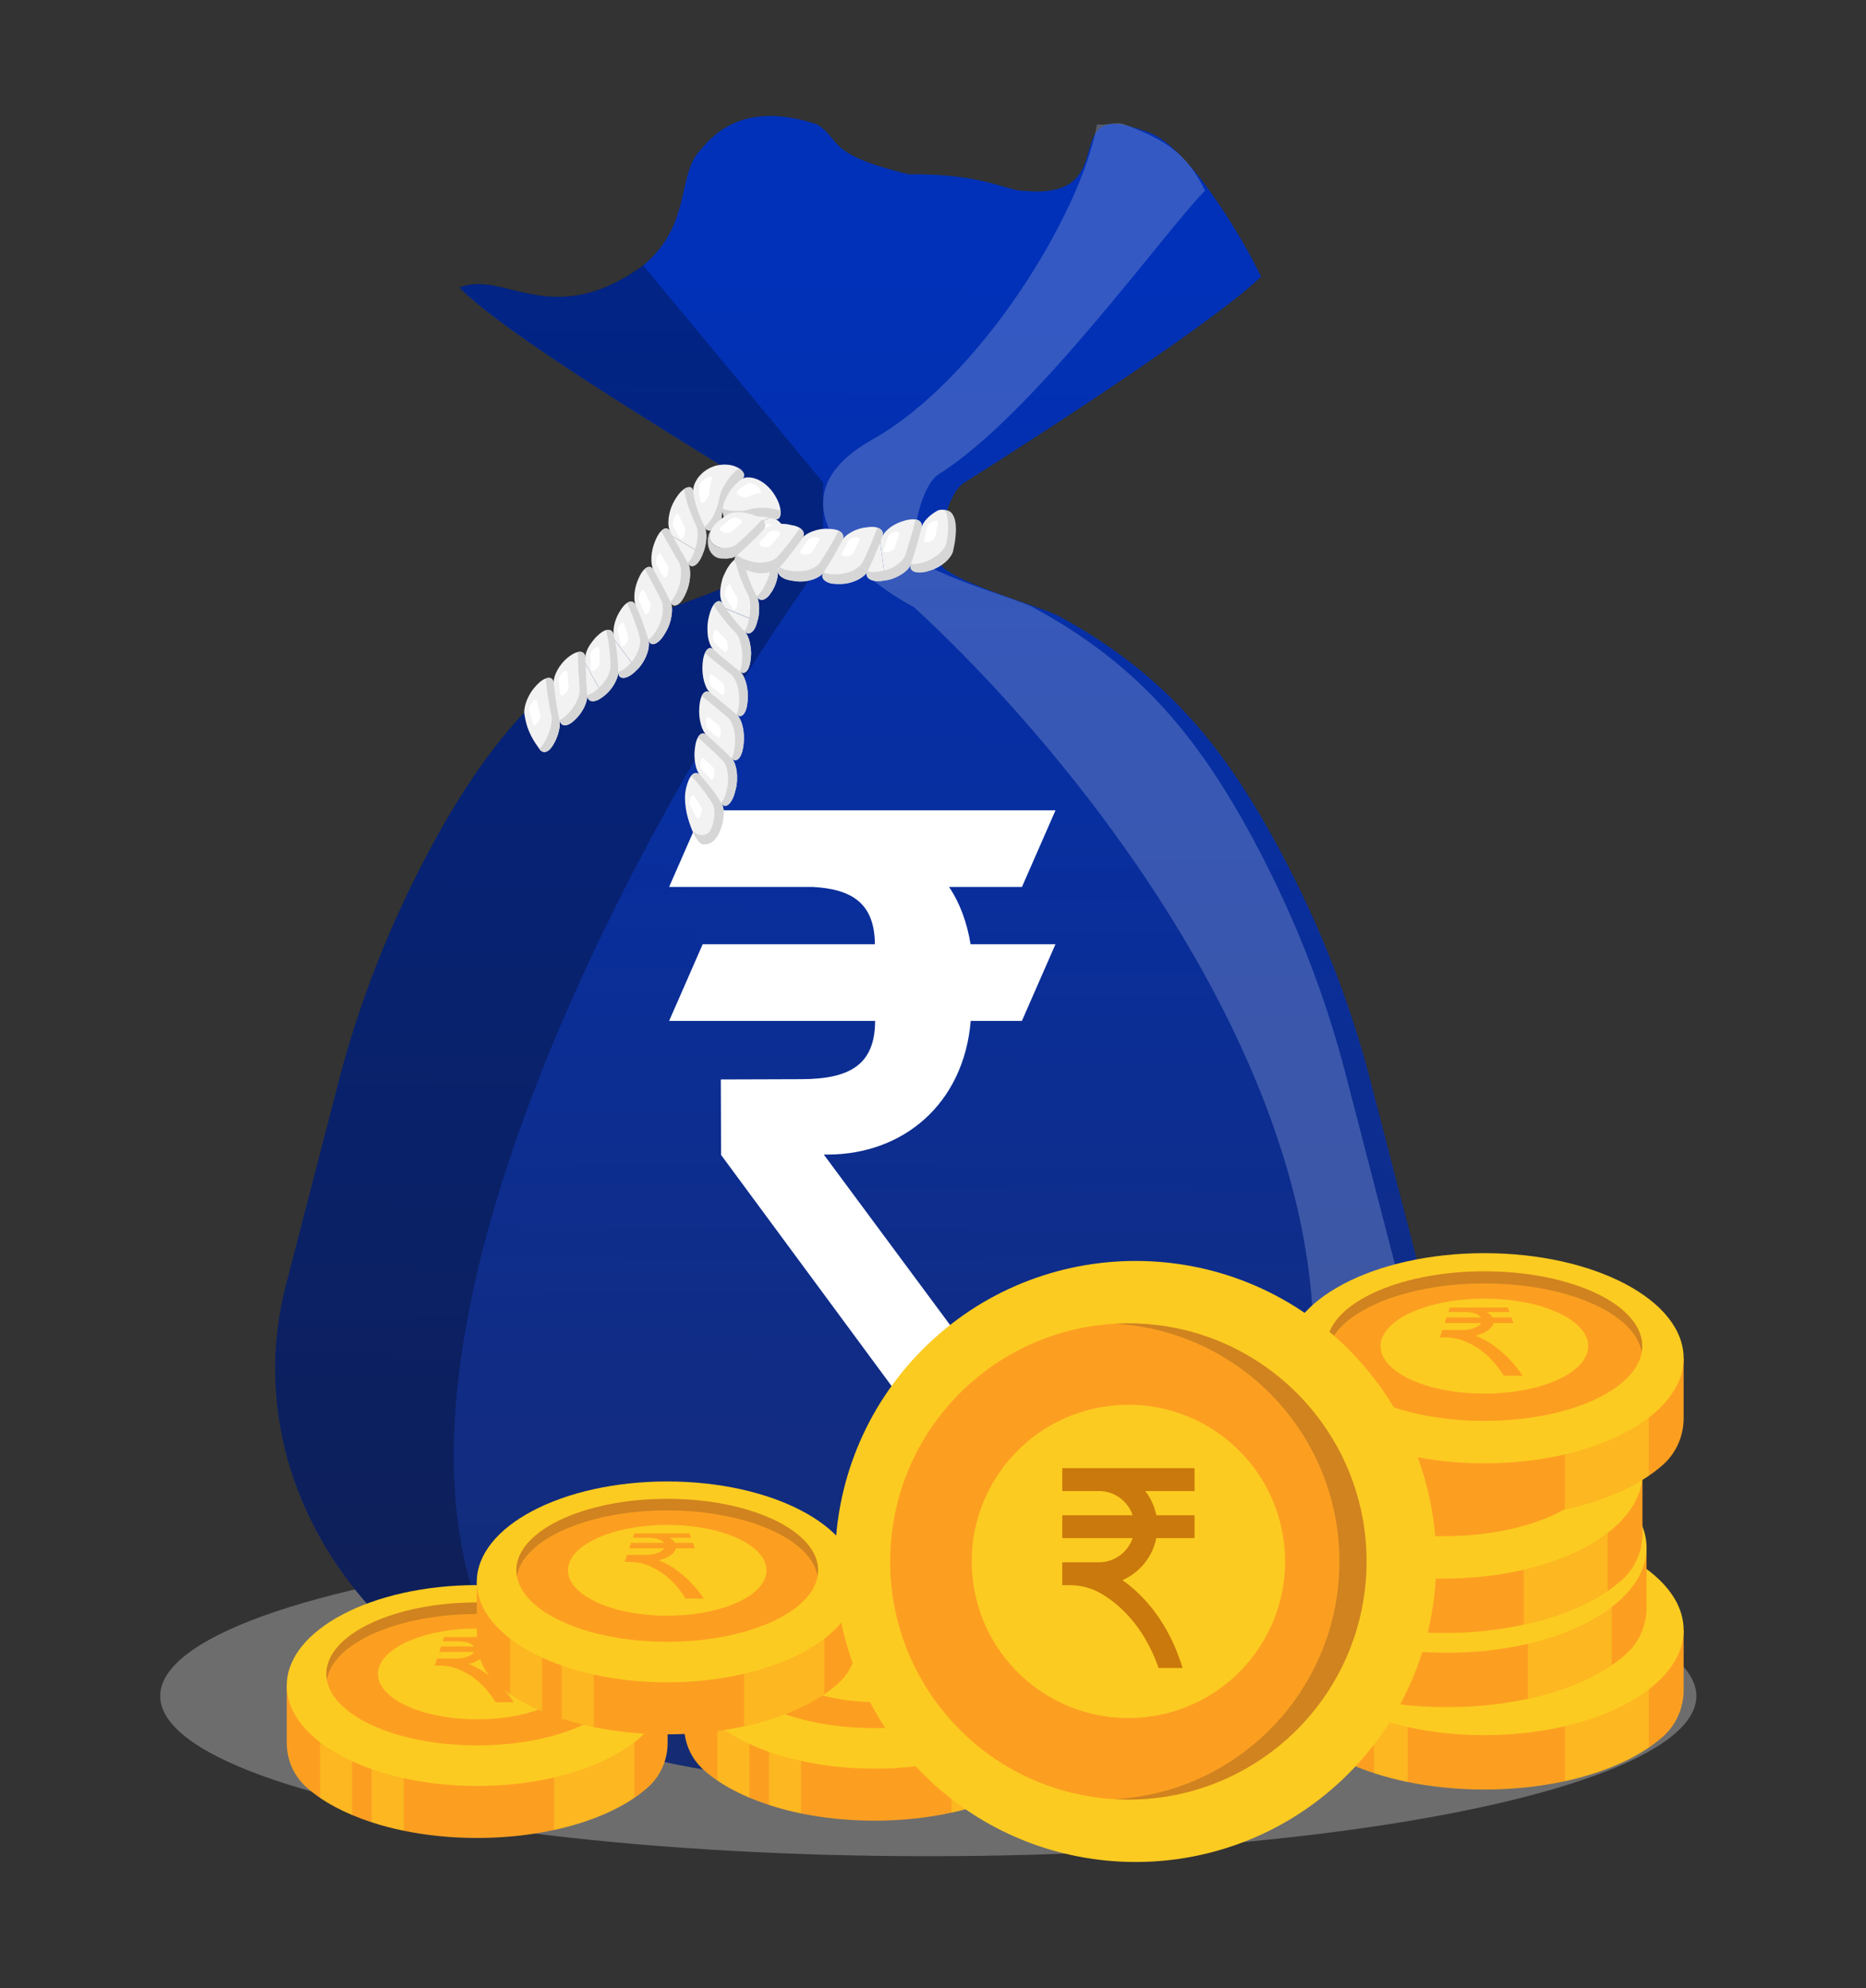 <svg width="198" height="211" viewBox="0 0 198 211" fill="none" xmlns="http://www.w3.org/2000/svg">
<rect x="0" y="0" width="198" height="211" fill="#333333" stroke="none"/>
<ellipse cx="98.5" cy="180" rx="81.5" ry="17" fill="#9C9C9C" fill-opacity="0.55"/>
<path d="M151.032 136.363L145.457 114.841C143.305 106.54 140.151 98.446 136.044 90.686C130.095 79.457 123.763 71.553 112.269 65.344C110.538 64.407 99.861 61.441 99.683 59.608L99.673 59.486C99.471 57.429 100.453 52.395 102.316 51.225C112.428 44.873 129.664 33.503 133.811 29.349C131.862 25.282 126.199 15.707 121.977 14.091C121.111 13.762 119.976 13.404 119.045 13.212C113.15 12.328 118.453 21.139 108.763 20.258C106.971 20.354 104.504 18.411 96.413 18.494C87.612 16.36 89.365 14.97 86.74 13.213C82.755 11.902 77.914 11.446 74.39 15.849C71.747 18.493 73.509 23.778 68.241 28.184C58.534 35.23 53.5 28.584 48.751 30.529C53.996 35.721 70.111 45.365 79.412 51.225C81.291 52.41 81.387 57.409 81.184 59.486L81.174 59.608C80.992 61.436 70.878 64.406 69.146 65.344C57.652 71.553 51.277 79.462 45.333 90.692C41.221 98.451 38.067 106.545 35.92 114.847L30.345 136.368C27.337 147.972 30.32 160.107 38.543 169.756C43.996 176.153 51.48 181.127 60.133 184.106C79.724 190.848 101.669 190.848 121.259 184.106C129.912 181.127 137.396 176.159 142.85 169.756C151.073 160.107 154.05 147.972 151.047 136.368L151.032 136.363Z" fill="url(#paint0_linear_1292_6478)"/>
<path d="M48.751 30.51C53.5 28.565 58.534 35.21 68.241 28.164L87.341 51.205V59.466C65.385 90.149 29.206 158.028 60.133 184.086C51.48 181.108 43.996 176.134 38.543 169.737C30.32 160.088 27.337 147.952 30.345 136.348L35.92 114.827C38.067 106.525 41.221 98.432 45.333 90.672C51.277 79.443 57.652 71.534 69.146 65.324C70.878 64.387 80.992 61.417 81.174 59.588L81.184 59.466C81.387 57.39 81.291 52.391 79.412 51.205C70.111 45.345 53.996 35.702 48.751 30.51Z" fill="black" fill-opacity="0.27"/>
<path d="M142.769 113.937L148.344 135.458L148.359 135.463C151.362 147.067 148.384 159.203 140.161 168.852C134.708 175.254 127.224 180.223 118.571 183.201C164.734 146.572 123.415 88.764 96.985 64.439C90.819 61.148 81.305 52.981 92.58 46.639C103.856 40.296 114.648 22.879 116.41 13.188C117.342 13.38 118.422 12.858 119.288 13.187C123.511 14.803 125.912 16.169 127.862 20.236C123.715 24.389 109.739 43.969 99.628 50.32C97.764 51.49 96.782 56.525 96.985 58.581L96.995 58.703C97.172 60.537 107.849 63.502 109.581 64.439C121.075 70.649 127.407 78.553 133.356 89.782C137.463 97.541 140.617 105.635 142.769 113.937Z" fill="#98A9DA" fill-opacity="0.34"/>
<path d="M87.411 122.535H87.877C95.768 122.506 102.246 117.247 103.004 108.35H108.433L111.995 100.213H102.987C102.611 97.915 101.876 95.884 100.704 94.131H108.439L112 86H74.562L71 94.131H86.239C90.519 94.363 92.796 95.958 92.835 100.213H74.562L71 108.35H92.857C92.846 113.008 90.16 114.518 85.056 114.535L76.485 114.563L76.513 122.575L98.219 152L109.213 151.966L87.417 122.541L87.411 122.535Z" fill="white"/>
<path d="M65.14 67.385C64.982 66.651 65.31 65.562 65.848 64.757L65.948 64.605C66.175 64.281 66.407 64.038 66.639 63.931C66.966 63.769 67.277 63.84 67.456 64.24C67.168 63.566 67.316 62.325 67.775 61.353L67.862 61.171C68.055 60.771 68.273 60.477 68.496 60.315C68.815 60.077 69.134 60.112 69.344 60.487C68.99 59.854 69.051 58.512 69.514 57.428L69.602 57.225C69.794 56.779 70.021 56.45 70.253 56.263L74.558 58.816L74.475 59.008C74.029 60.036 73.36 60.411 72.997 59.773C73.36 60.401 73.29 61.799 72.788 62.913L72.692 63.126C72.18 64.245 71.468 64.59 71.149 63.911C71.472 64.574 71.28 66.048 70.602 67.153L70.476 67.36C69.794 68.464 68.999 68.677 68.806 67.927C68.903 68.292 68.859 68.849 68.64 69.427C68.43 70.009 68.059 70.622 67.591 71.088L64.423 66.854C64.764 66.813 65.039 66.965 65.144 67.396L65.14 67.385Z" fill="#F2F2F2"/>
<path d="M62.111 69.802C62.103 69.417 62.278 68.941 62.57 68.48C62.645 68.363 62.723 68.247 62.811 68.135C62.889 68.029 63.012 67.902 63.069 67.821C63.208 67.639 63.366 67.492 63.532 67.35L63.654 67.244C63.925 67.021 64.183 66.879 64.419 66.849L67.583 71.088L67.408 71.26C67.177 71.498 66.936 71.665 66.718 71.777C66.499 71.888 66.307 71.949 66.141 71.949C65.804 71.949 65.612 71.737 65.608 71.346C65.608 71.544 65.56 71.767 65.463 72.01C65.42 72.126 65.35 72.263 65.293 72.38C65.241 72.491 65.179 72.608 65.109 72.719C64.843 73.17 64.454 73.585 64.047 73.899L61.43 69.184C61.832 69.138 62.094 69.356 62.107 69.812L62.111 69.802Z" fill="#F2F2F2"/>
<path d="M56.879 72.778L57.041 72.611C57.399 72.241 57.744 72.038 58.029 71.972C58.439 71.871 58.719 72.053 58.763 72.509C58.68 71.74 59.361 70.483 60.266 69.774L60.436 69.642C60.808 69.364 61.153 69.212 61.428 69.182L64.042 73.897L63.889 74.014C63.059 74.626 62.368 74.555 62.303 73.806C62.355 74.561 61.765 75.68 61.048 76.354L60.913 76.48C60.205 77.149 59.541 77.159 59.361 76.445C59.449 76.809 59.388 77.281 59.257 77.741C59.2 77.974 59.112 78.202 59.02 78.42C58.942 78.638 58.824 78.835 58.715 79.018L58.632 79.155C58.579 79.246 58.518 79.322 58.461 79.393C58.409 79.463 58.352 79.524 58.295 79.58C58.177 79.686 58.055 79.752 57.937 79.793C57.696 79.864 57.443 79.793 57.246 79.504C56.73 78.77 55.944 77.726 55.677 75.964C55.647 75.862 55.629 75.746 55.629 75.619C55.603 74.809 56.114 73.563 56.879 72.788V72.778Z" fill="#F2F2F2"/>
<path d="M68.792 67.902C69.028 67.75 69.277 67.487 69.518 67.122L69.64 66.924C69.714 66.803 69.784 66.676 69.854 66.544C70.348 65.541 70.475 64.351 70.186 63.764C70.186 63.764 69.767 62.892 69.321 62.052C68.875 61.211 68.408 60.39 68.408 60.39C68.438 60.36 68.473 60.34 68.504 60.314C68.823 60.076 69.137 60.107 69.352 60.481L69.644 61.003C69.644 61.003 70.038 61.707 70.418 62.431C70.794 63.151 71.156 63.9 71.156 63.9C71.48 64.564 71.288 66.038 70.61 67.142L70.484 67.35C69.802 68.454 69.006 68.667 68.814 67.922L68.805 67.897L68.792 67.902Z" fill="#D6D6D6"/>
<path d="M64.789 70.723C64.789 70.723 64.78 70.475 64.767 70.095C64.754 69.725 64.714 69.234 64.649 68.748C64.535 67.785 64.312 66.863 64.312 66.863C64.347 66.853 64.378 66.848 64.413 66.848C64.749 66.808 65.029 66.955 65.13 67.385C65.13 67.385 65.16 67.532 65.191 67.679L65.252 67.973C65.252 67.973 65.287 68.175 65.344 68.479C65.396 68.788 65.462 69.209 65.501 69.624C65.545 70.044 65.575 70.475 65.588 70.804C65.602 71.128 65.602 71.346 65.602 71.346C65.602 71.543 65.553 71.766 65.457 72.01C65.414 72.126 65.344 72.263 65.287 72.379C65.234 72.491 65.173 72.607 65.103 72.719C64.837 73.169 64.448 73.585 64.041 73.899L63.547 73.012C64.251 72.359 64.776 71.442 64.78 70.733L64.789 70.723Z" fill="#D6D6D6"/>
<path d="M63.116 73.362L63.273 73.246C63.369 73.17 63.465 73.094 63.557 73.008L64.051 73.894L63.898 74.011C63.068 74.624 62.377 74.553 62.312 73.803V73.778C62.547 73.727 62.823 73.59 63.12 73.367L63.116 73.362Z" fill="#D6D6D6"/>
<path d="M59.362 76.41C59.589 76.335 59.838 76.172 60.092 75.914L60.231 75.782C60.319 75.701 60.402 75.615 60.485 75.519C61.097 74.815 61.56 73.843 61.512 73.174C61.512 73.174 61.433 72.192 61.385 71.189C61.337 70.201 61.315 69.193 61.315 69.193C61.359 69.183 61.398 69.178 61.438 69.178L62.128 70.424C62.128 70.424 62.163 71.269 62.198 72.115C62.237 72.951 62.307 73.797 62.307 73.797C62.36 74.552 61.77 75.671 61.053 76.345L60.917 76.471C60.21 77.14 59.545 77.15 59.366 76.436V76.41H59.362Z" fill="#D6D6D6"/>
<path d="M57.234 79.465C57.4 79.318 57.584 79.115 57.733 78.822L57.824 78.67C57.881 78.579 57.933 78.477 57.982 78.376C58.362 77.606 58.646 76.598 58.51 75.95C58.51 75.95 58.458 75.707 58.384 75.347C58.309 74.982 58.231 74.501 58.152 74.005C57.999 73.007 57.907 72.004 57.907 72.004C57.951 71.989 57.99 71.979 58.03 71.969C58.44 71.867 58.72 72.05 58.764 72.501L58.829 73.129L58.296 72.354L58.829 73.124C58.829 73.124 58.856 73.336 58.891 73.65C58.93 73.964 58.982 74.38 59.057 74.8C59.192 75.636 59.362 76.431 59.362 76.431C59.45 76.796 59.389 77.267 59.258 77.728C59.201 77.961 59.113 78.189 59.022 78.406C58.943 78.624 58.825 78.822 58.716 79.004L58.633 79.141C58.58 79.232 58.519 79.308 58.462 79.379C58.41 79.45 58.353 79.51 58.296 79.566C58.178 79.672 58.056 79.738 57.938 79.779C57.697 79.85 57.44 79.779 57.247 79.49L57.234 79.47V79.465Z" fill="#D6D6D6"/>
<path d="M68.843 64.924L68.873 64.874C69.035 64.595 69.088 64.21 69 64.023L68.685 63.374C68.524 63.055 68.358 62.736 68.358 62.736C68.266 62.554 68.078 62.63 67.938 62.898L67.912 62.949C67.767 63.212 67.728 63.582 67.811 63.765C67.811 63.765 67.964 64.089 68.113 64.413L68.406 65.076C68.484 65.269 68.681 65.203 68.838 64.924H68.843Z" fill="white"/>
<path d="M66.343 68.429L66.382 68.383C66.596 68.155 66.719 67.796 66.662 67.588C66.662 67.588 66.566 67.233 66.461 66.884C66.36 66.539 66.238 66.195 66.238 66.195C66.172 65.997 65.989 66.038 65.81 66.246L65.775 66.286C65.6 66.504 65.504 66.838 65.552 67.031C65.552 67.031 65.648 67.375 65.731 67.735C65.818 68.089 65.888 68.454 65.888 68.454C65.923 68.662 66.133 68.656 66.338 68.418L66.343 68.429Z" fill="white"/>
<path d="M63.153 71.076L63.201 71.04C63.445 70.863 63.642 70.549 63.638 70.337C63.638 70.337 63.629 69.962 63.616 69.587C63.616 69.4 63.607 69.212 63.603 69.07C63.598 68.928 63.585 68.837 63.585 68.837C63.568 68.63 63.402 68.584 63.139 68.766L63.091 68.802C62.838 68.984 62.637 69.303 62.641 69.516L62.694 71.015C62.702 71.233 62.904 71.248 63.148 71.076H63.153Z" fill="white"/>
<path d="M59.911 73.651L59.955 73.615C60.187 73.418 60.357 73.084 60.34 72.871C60.34 72.871 60.305 72.496 60.27 72.121L60.213 71.377C60.2 71.164 59.99 71.149 59.741 71.352L59.697 71.392C59.453 71.6 59.269 71.944 59.286 72.157C59.286 72.157 59.326 72.532 59.361 72.901C59.404 73.276 59.453 73.651 59.453 73.651C59.479 73.864 59.684 73.864 59.911 73.656V73.651Z" fill="white"/>
<path d="M57.034 76.752L57.069 76.701C57.243 76.438 57.374 76.089 57.318 75.876C57.318 75.876 57.222 75.516 57.138 75.141C57.064 74.772 56.986 74.407 56.986 74.407C56.946 74.194 56.732 74.225 56.501 74.488L56.457 74.539C56.234 74.817 56.094 75.212 56.142 75.42C56.142 75.42 56.238 75.795 56.347 76.154C56.457 76.514 56.575 76.864 56.575 76.864C56.64 77.061 56.846 77.005 57.029 76.747L57.034 76.752Z" fill="white"/>
<path d="M82.207 55.08C82.539 55.171 82.945 55.556 83.264 56.118C83.588 56.675 83.828 57.405 83.902 58.124L83.929 58.392C83.955 58.686 83.955 58.96 83.929 59.203C83.902 59.461 83.859 59.633 83.793 59.892L78.955 59.841C78.955 59.892 78.955 59.735 78.955 59.735C78.925 58.853 79.27 58.2 79.882 58.428C79.58 58.311 79.279 58.013 79.016 57.668C78.754 57.324 78.531 56.944 78.396 56.589L82.832 54.351C82.841 54.923 82.596 55.191 82.202 55.08H82.207Z" fill="#F2F2F2"/>
<path d="M71.109 56.411C70.768 55.763 70.873 54.304 71.594 53.084L71.734 52.856C72.035 52.359 72.398 52 72.721 51.822C72.944 51.696 73.15 51.66 73.298 51.726C73.447 51.787 73.53 51.944 73.556 52.187C73.534 51.984 73.573 51.731 73.665 51.443C73.718 51.301 73.796 51.149 73.884 50.992C73.975 50.835 74.072 50.673 74.22 50.521C74.36 50.369 74.504 50.207 74.688 50.065C74.876 49.928 75.077 49.791 75.291 49.675C75.514 49.574 75.75 49.487 75.99 49.411C76.231 49.356 76.475 49.331 76.72 49.31C76.716 49.31 76.82 49.3 76.89 49.31C76.965 49.31 77.039 49.315 77.039 49.315C77.681 49.32 78.237 49.553 78.564 49.806C79.049 50.197 79.084 50.602 78.708 50.855C79.014 50.622 79.635 50.581 80.338 50.865C81.038 51.149 81.754 51.792 82.196 52.532C82.196 52.532 82.24 52.602 82.279 52.668C82.318 52.739 82.358 52.805 82.358 52.805C82.698 53.413 82.825 53.96 82.834 54.35L78.398 56.589L78.346 56.462C78.21 56.128 78.193 55.864 78.267 55.621C78.346 55.378 78.503 55.145 78.8 55.034C78.503 55.14 78.175 55.14 77.913 55.18C77.647 55.216 77.476 55.272 77.306 55.216L77.24 55.196C77.144 55.175 77.061 55.12 76.965 55.064C76.921 55.034 76.877 54.993 76.838 54.947C76.825 54.907 76.812 54.861 76.794 54.811C76.737 54.593 76.641 54.299 76.681 53.975C76.628 54.309 76.589 54.639 76.571 54.882C76.549 55.13 76.466 55.373 76.261 55.631L76.182 55.727C75.758 56.3 75.094 56.594 74.771 55.935C75.077 56.573 74.998 57.784 74.557 58.807L70.252 56.254C70.58 55.986 70.907 56.011 71.109 56.401V56.411Z" fill="#F2F2F2"/>
<path d="M80.712 57.888C80.712 57.888 81.516 58.197 82.303 58.648C82.696 58.871 83.085 59.119 83.369 59.327C83.658 59.529 83.846 59.696 83.846 59.696C83.833 59.762 83.811 59.798 83.793 59.894L82.513 59.879C82.513 59.843 81.875 59.388 81.215 59.043C80.555 58.683 79.882 58.43 79.882 58.43C79.58 58.314 79.279 58.015 79.017 57.67C78.754 57.326 78.531 56.946 78.396 56.592L79.231 56.166C79.598 56.865 80.166 57.66 80.708 57.883L80.712 57.888Z" fill="#D6D6D6"/>
<path d="M79.883 58.429L79.905 58.439C79.835 58.687 79.814 58.996 79.831 59.355L79.84 59.543C79.844 59.649 79.853 59.791 79.866 59.852L78.953 59.842C78.953 59.892 78.953 59.735 78.953 59.735C78.922 58.854 79.267 58.201 79.879 58.429H79.883Z" fill="#D6D6D6"/>
<path d="M78.803 55.041L78.825 55.031C78.842 55.249 78.912 55.477 79.039 55.75C79.039 55.75 79.109 55.892 79.104 55.897C79.144 55.994 79.192 56.08 79.235 56.176L78.401 56.596L78.348 56.47C78.213 56.135 78.195 55.872 78.27 55.629C78.348 55.386 78.506 55.158 78.803 55.046V55.041Z" fill="#D6D6D6"/>
<path d="M76.69 53.956C76.76 54.016 76.795 54.037 76.896 54.077C76.992 54.118 77.11 54.123 77.215 54.153L77.333 54.173C77.407 54.184 77.472 54.204 77.547 54.204C77.813 54.234 78.093 54.224 78.399 54.224C78.705 54.214 79.028 54.224 79.299 54.128C79.299 54.128 79.496 54.052 79.811 53.991C80.125 53.92 80.558 53.88 81.008 53.895C81.908 53.915 82.826 54.189 82.826 54.189C82.835 54.249 82.83 54.305 82.835 54.366C82.844 54.938 82.599 55.207 82.21 55.09C82.21 55.09 82.07 55.055 81.934 55.019C81.799 54.989 81.659 54.958 81.659 54.958C81.659 54.958 80.907 54.791 80.186 54.812C79.819 54.822 79.474 54.867 79.216 54.928C78.963 54.989 78.801 55.044 78.801 55.044C78.504 55.151 78.176 55.151 77.914 55.191C77.647 55.227 77.477 55.282 77.306 55.227L77.241 55.207C77.145 55.186 77.062 55.131 76.966 55.075C76.922 55.044 76.878 55.004 76.839 54.958C76.826 54.918 76.813 54.872 76.795 54.822C76.738 54.604 76.642 54.31 76.681 53.986V53.961L76.69 53.956Z" fill="#D6D6D6"/>
<path d="M73.296 51.73C73.445 51.79 73.528 51.947 73.554 52.185C73.554 52.185 73.567 52.352 73.602 52.514C73.632 52.676 73.663 52.833 73.663 52.833L72.724 51.821C72.947 51.694 73.148 51.664 73.301 51.724L73.296 51.73Z" fill="#D6D6D6"/>
<path d="M73.841 55.711C73.841 55.711 73.74 55.493 73.592 55.169C73.439 54.835 73.255 54.389 73.094 53.918C72.919 53.447 72.796 52.951 72.704 52.566C72.656 52.373 72.63 52.206 72.613 52.09C72.595 51.973 72.587 51.902 72.587 51.902C72.635 51.872 72.678 51.847 72.726 51.821L73.662 52.829C73.662 52.829 73.701 53.047 73.78 53.356C73.858 53.665 73.989 54.075 74.129 54.455C74.273 54.84 74.435 55.215 74.562 55.483C74.693 55.757 74.776 55.934 74.776 55.934C75.082 56.572 75.003 57.783 74.562 58.806L73.749 58.325C74.068 57.358 74.121 56.289 73.845 55.701L73.841 55.711Z" fill="#D6D6D6"/>
<path d="M74.778 55.94L74.765 55.915C74.862 55.844 74.962 55.763 75.054 55.661C75.15 55.555 75.242 55.434 75.334 55.307L75.43 55.165C75.487 55.074 75.543 55.003 75.596 54.917C75.692 54.74 75.779 54.608 75.849 54.426C75.924 54.289 75.98 54.102 76.037 53.96C76.063 53.884 76.09 53.798 76.116 53.717C76.142 53.646 76.168 53.565 76.19 53.483C76.234 53.316 76.278 53.159 76.304 53.007C76.304 53.007 76.33 52.779 76.439 52.42C76.496 52.253 76.57 52.06 76.675 51.847C76.78 51.63 76.907 51.417 77.038 51.214C77.3 50.789 77.632 50.404 77.912 50.131C78.052 49.989 78.174 49.887 78.266 49.816C78.358 49.746 78.41 49.705 78.41 49.705C78.467 49.74 78.515 49.776 78.559 49.811C79.044 50.201 79.079 50.602 78.707 50.855C78.707 50.855 78.581 50.946 78.458 51.042C78.34 51.133 78.227 51.245 78.227 51.245C78.227 51.245 78.069 51.387 77.864 51.609C77.658 51.837 77.414 52.177 77.217 52.516C77.025 52.881 76.841 53.215 76.776 53.509C76.701 53.792 76.684 53.975 76.684 53.975C76.631 54.309 76.592 54.638 76.575 54.882C76.553 55.13 76.47 55.373 76.264 55.631L76.186 55.727C75.762 56.3 75.097 56.593 74.774 55.935L74.778 55.94Z" fill="#D6D6D6"/>
<path d="M72.038 59.689C72.038 59.689 71.567 58.858 71.09 58.032C70.618 57.202 70.159 56.351 70.159 56.351C70.19 56.32 70.225 56.29 70.255 56.265C70.583 55.996 70.911 56.022 71.112 56.412L71.4 56.943C71.4 56.943 71.798 57.652 72.196 58.362C72.598 59.066 73.004 59.77 73.004 59.77C73.367 60.398 73.297 61.795 72.795 62.91L71.986 62.424C72.344 61.401 72.366 60.246 72.047 59.689H72.038Z" fill="#D6D6D6"/>
<path d="M72.997 59.77L72.984 59.745C73.176 59.558 73.36 59.274 73.521 58.904L73.604 58.707C73.657 58.585 73.705 58.464 73.749 58.332L74.561 58.813L74.478 59.006C74.033 60.034 73.364 60.409 73.001 59.77H72.997Z" fill="#D6D6D6"/>
<path d="M71.145 63.909L71.132 63.883C71.333 63.696 71.547 63.407 71.722 63.022L71.818 62.82C71.875 62.693 71.932 62.562 71.976 62.43L72.784 62.921L72.688 63.129C72.177 64.248 71.464 64.593 71.145 63.914V63.909Z" fill="#D6D6D6"/>
<path d="M67.457 64.237L67.693 64.784L66.645 63.929C66.973 63.767 67.278 63.838 67.457 64.232V64.237Z" fill="#D6D6D6"/>
<path d="M67.874 67.599C67.874 67.599 67.612 66.647 67.266 65.746C67.1 65.295 66.926 64.859 66.781 64.53C66.641 64.206 66.545 63.988 66.545 63.988C66.58 63.968 66.611 63.953 66.646 63.938L67.695 64.788C67.695 64.788 68.014 65.538 68.293 66.323C68.433 66.713 68.56 67.113 68.656 67.417C68.752 67.721 68.809 67.929 68.809 67.929C68.905 68.293 68.862 68.85 68.643 69.428C68.433 70.01 68.062 70.623 67.594 71.089L66.996 70.294C67.721 69.423 68.075 68.253 67.878 67.605L67.874 67.599Z" fill="#D6D6D6"/>
<path d="M66.688 70.604C66.793 70.503 66.889 70.397 66.985 70.285L67.584 71.085L67.409 71.258C67.177 71.496 66.937 71.663 66.719 71.774C66.5 71.886 66.308 71.947 66.142 71.947C65.805 71.947 65.613 71.734 65.609 71.344V71.313C65.884 71.253 66.186 71.05 66.518 70.766L66.688 70.604Z" fill="#D6D6D6"/>
<path d="M62.112 69.802L62.13 70.43L61.435 69.179C61.837 69.138 62.099 69.346 62.108 69.802H62.112Z" fill="#D6D6D6"/>
<path d="M80.926 56.029L80.944 56.09C81.036 56.404 81.245 56.712 81.42 56.773C81.42 56.773 81.735 56.875 82.045 56.996C82.355 57.118 82.666 57.26 82.666 57.26C82.84 57.346 82.937 57.108 82.862 56.728L82.849 56.657C82.77 56.277 82.543 55.907 82.36 55.846C82.36 55.846 82.036 55.74 81.713 55.659C81.385 55.573 81.066 55.522 81.066 55.522C80.883 55.492 80.826 55.72 80.926 56.034V56.029Z" fill="white"/>
<path d="M78.497 52.601L78.545 52.626C78.808 52.758 79.135 52.834 79.31 52.753C79.31 52.753 79.389 52.717 79.502 52.662C79.62 52.606 79.782 52.545 79.944 52.499C80.106 52.449 80.28 52.403 80.411 52.378C80.538 52.353 80.626 52.337 80.626 52.337C80.822 52.312 80.774 52.018 80.451 51.704L80.389 51.644C80.062 51.335 79.599 51.198 79.411 51.294C79.411 51.294 79.328 51.335 79.21 51.405C79.092 51.476 78.934 51.573 78.79 51.674C78.646 51.77 78.506 51.897 78.41 51.983C78.314 52.074 78.248 52.135 78.248 52.135C78.108 52.277 78.231 52.469 78.493 52.601H78.497Z" fill="white"/>
<path d="M74.807 53.183L74.847 53.142C75.065 52.929 75.249 52.605 75.266 52.393C75.266 52.393 75.27 52.297 75.279 52.15C75.288 52.003 75.305 51.8 75.345 51.613C75.419 51.228 75.559 50.817 75.559 50.817C75.646 50.59 75.371 50.529 74.943 50.742L74.864 50.782C74.672 50.904 74.488 51.066 74.357 51.228C74.244 51.4 74.174 51.562 74.169 51.679C74.169 51.679 74.156 52.084 74.213 52.479C74.261 52.869 74.335 53.233 74.335 53.233C74.383 53.441 74.589 53.411 74.803 53.188L74.807 53.183Z" fill="white"/>
<path d="M72.561 56.901L72.587 56.845C72.718 56.546 72.762 56.166 72.666 55.979C72.666 55.979 72.495 55.655 72.338 55.331C72.181 54.996 72.023 54.662 72.023 54.662C71.936 54.465 71.739 54.561 71.578 54.88L71.547 54.941C71.394 55.255 71.35 55.66 71.442 55.847C71.442 55.847 71.613 56.166 71.787 56.49C71.962 56.805 72.137 57.124 72.137 57.124C72.237 57.306 72.425 57.21 72.556 56.911L72.561 56.901Z" fill="white"/>
<path d="M70.795 60.976L70.821 60.92C70.952 60.621 70.974 60.236 70.874 60.059L70.148 58.823C70.048 58.646 69.86 58.742 69.733 59.041L69.711 59.097C69.585 59.395 69.563 59.77 69.663 59.953L70.376 61.194C70.476 61.371 70.664 61.28 70.795 60.981V60.976Z" fill="white"/>
<path d="M76.552 85.247C76.648 85.404 76.726 85.627 76.766 85.885C76.796 86.144 76.796 86.448 76.766 86.772C76.748 86.934 76.726 87.101 76.696 87.273C76.674 87.364 76.643 87.456 76.617 87.547C76.416 87.572 76.224 87.709 76.145 87.993C75.992 88.544 75.629 88.879 75.148 88.899C74.641 88.919 74.244 88.615 73.754 88.524C73.711 88.514 73.667 88.524 73.623 88.524C73.191 87.577 72.684 86.154 72.684 84.736C72.671 84.254 72.754 83.773 72.893 83.302L72.95 83.13C73.077 82.76 73.217 82.441 73.409 82.259C73.676 81.99 73.99 81.95 74.27 82.249C74.038 81.99 73.859 81.545 73.772 81.048C73.684 80.547 73.65 79.959 73.737 79.422L73.763 79.215C73.824 78.759 73.951 78.404 74.113 78.166C74.34 77.817 74.65 77.726 74.961 77.994C74.698 77.766 74.484 77.331 74.353 76.809C74.218 76.287 74.152 75.669 74.204 75.092L74.222 74.874C74.261 74.393 74.366 74.013 74.519 73.755C74.738 73.385 75.044 73.274 75.363 73.532C74.825 73.091 74.458 71.79 74.541 70.589L74.558 70.366C74.594 69.875 74.694 69.5 74.86 69.186C75.092 68.761 75.402 68.654 75.712 68.943C75.45 68.7 75.24 68.214 75.122 67.601C75.044 66.988 75.031 66.258 75.188 65.58L75.249 65.326C75.393 64.769 75.568 64.349 75.795 64.096L80.353 65.965C80.353 65.965 80.297 66.132 80.301 66.137C80.183 66.613 79.978 66.937 79.742 67.104C79.519 67.277 79.261 67.277 79.012 67.028C79.257 67.277 79.449 67.702 79.554 68.178C79.597 68.411 79.65 68.674 79.676 68.938C79.702 69.201 79.702 69.465 79.676 69.723L79.654 69.915C79.567 71.085 79.064 71.719 78.522 71.278C79.06 71.713 79.431 73.035 79.34 74.246L79.322 74.474C79.23 75.684 78.706 76.308 78.177 75.852C78.444 76.08 78.662 76.53 78.798 77.082C78.933 77.635 78.972 78.298 78.907 78.921L78.876 79.159C78.719 80.42 78.147 81.023 77.648 80.506C77.897 80.76 78.077 81.251 78.168 81.844C78.234 82.446 78.23 83.145 78.055 83.804L77.989 84.052C77.832 84.71 77.548 85.181 77.277 85.394C77.006 85.607 76.748 85.561 76.547 85.242L76.552 85.247Z" fill="#F2F2F2"/>
<path d="M76.676 64.079C76.488 63.765 76.365 63.203 76.435 62.554C76.47 62.23 76.536 61.886 76.628 61.536C76.733 61.192 76.886 60.857 77.056 60.538L77.183 60.3C77.497 59.804 77.812 59.449 78.105 59.287C78.533 59.049 78.843 59.171 78.944 59.627C78.9 59.434 78.905 59.196 78.948 58.922C79.001 58.659 79.106 58.37 79.246 58.067C79.385 57.763 79.591 57.474 79.814 57.185C80.054 56.912 80.312 56.643 80.618 56.441L80.841 56.284C81.094 56.116 81.339 55.995 81.579 55.914C81.706 55.873 81.806 55.843 81.933 55.818C82.064 55.792 82.143 55.787 82.34 55.757L83.743 61.121C83.743 61.121 83.751 61.121 83.769 61.111C83.777 61.111 83.786 61.105 83.795 61.1H83.786L83.76 61.116C83.555 61.207 83.236 61.278 83.008 61.187C82.772 61.111 82.58 60.903 82.532 60.543C82.576 60.908 82.501 61.328 82.375 61.739C82.305 61.936 82.235 62.159 82.139 62.341C82.042 62.534 81.946 62.731 81.82 62.888C81.82 62.888 81.728 63.01 81.728 63.015C81.614 63.197 81.492 63.334 81.361 63.43C81.23 63.527 81.112 63.613 80.981 63.643C80.727 63.709 80.478 63.613 80.308 63.299C80.391 63.456 80.452 63.643 80.482 63.851C80.517 64.058 80.552 64.296 80.552 64.529C80.543 64.985 80.508 65.507 80.356 65.953L75.797 64.084C76.121 63.714 76.449 63.699 76.68 64.074L76.676 64.079Z" fill="#F2F2F2"/>
<path d="M82.528 60.516C82.737 60.496 82.969 60.41 83.209 60.273C83.209 60.268 83.332 60.207 83.332 60.207L83.436 60.151C83.436 60.151 83.472 60.131 83.48 60.121L83.743 61.124C83.743 61.124 83.751 61.124 83.769 61.114C83.777 61.114 83.786 61.109 83.795 61.104H83.786L83.76 61.119C83.555 61.21 83.236 61.281 83.008 61.19C82.772 61.114 82.58 60.906 82.532 60.547V60.521L82.528 60.516Z" fill="#D6D6D6"/>
<path d="M83.478 60.124V60.107C83.478 60.107 83.495 60.107 83.478 60.124Z" fill="#D6D6D6"/>
<path d="M79.364 63.093C79.364 63.093 78.927 62.272 78.564 61.325C78.228 60.408 77.979 59.365 77.979 59.365C78.023 59.334 78.066 59.314 78.11 59.289C78.538 59.056 78.849 59.172 78.945 59.628C78.945 59.628 78.98 59.785 79.015 59.942C79.054 60.094 79.089 60.246 79.089 60.246C79.089 60.246 79.137 60.449 79.238 60.758C79.334 61.067 79.474 61.462 79.622 61.842C79.766 62.217 79.937 62.586 80.077 62.86C80.19 63.078 80.269 63.23 80.295 63.28C80.483 63.143 80.662 62.926 80.85 62.652L80.946 62.5C81.008 62.409 81.056 62.303 81.117 62.211C81.514 61.457 81.838 60.57 81.768 59.902C81.768 59.902 81.737 59.664 81.711 59.294C81.681 58.919 81.676 58.428 81.698 57.906C81.729 57.395 81.794 56.868 81.89 56.468C81.934 56.27 81.978 56.098 82.021 55.981C82.065 55.86 82.091 55.794 82.091 55.794C82.17 55.784 82.257 55.774 82.34 55.764L82.712 57.182C82.642 57.202 82.454 58.063 82.445 58.909C82.419 59.755 82.533 60.55 82.533 60.55C82.576 60.915 82.502 61.335 82.375 61.745C82.305 61.943 82.236 62.166 82.139 62.348C82.043 62.541 81.947 62.738 81.82 62.895C81.82 62.895 81.729 63.017 81.729 63.022C81.615 63.204 81.493 63.341 81.362 63.437C81.23 63.533 81.112 63.62 80.981 63.65C80.728 63.716 80.479 63.62 80.308 63.306C80.391 63.462 80.453 63.65 80.483 63.858C80.518 64.065 80.553 64.303 80.553 64.536C80.544 64.992 80.509 65.514 80.356 65.96L79.496 65.61C79.679 64.704 79.662 63.685 79.364 63.103V63.093Z" fill="#D6D6D6"/>
<path d="M79.012 67.017L78.995 66.996C79.139 66.789 79.279 66.51 79.366 66.151L79.414 65.958C79.441 65.842 79.467 65.725 79.497 65.599L80.358 65.953C80.358 65.953 80.302 66.12 80.306 66.125C80.188 66.602 79.983 66.926 79.746 67.093C79.524 67.265 79.266 67.265 79.017 67.017H79.012Z" fill="#D6D6D6"/>
<path d="M78.521 71.267L78.5 71.252C78.618 70.994 78.701 70.649 78.731 70.229L78.749 70.006C78.757 69.864 78.766 69.748 78.766 69.616C78.775 69.13 78.687 68.629 78.565 68.193C78.46 67.767 78.29 67.393 78.071 67.17C78.071 67.17 77.91 67.003 77.674 66.749C77.429 66.491 77.136 66.147 76.843 65.777C76.55 65.407 76.262 65.017 76.052 64.713C75.838 64.409 75.703 64.202 75.703 64.202C75.733 64.161 75.768 64.121 75.799 64.085C76.122 63.721 76.445 63.7 76.682 64.075L77.009 64.582C77.009 64.582 77.036 64.622 77.088 64.693C77.136 64.764 77.21 64.87 77.302 64.992C77.486 65.24 77.735 65.559 77.984 65.863C78.237 66.167 78.491 66.456 78.683 66.668C78.871 66.876 79.015 67.013 79.015 67.013C79.26 67.261 79.452 67.686 79.557 68.162C79.601 68.395 79.653 68.659 79.68 68.922C79.706 69.186 79.706 69.449 79.68 69.707L79.658 69.9C79.57 71.07 79.068 71.703 78.526 71.262L78.521 71.267Z" fill="#D6D6D6"/>
<path d="M77.249 76.163C77.249 76.163 76.554 75.581 75.859 74.998C75.16 74.426 74.461 73.859 74.461 73.859C74.483 73.818 74.505 73.783 74.522 73.742C74.741 73.373 75.047 73.261 75.361 73.519L75.798 73.874C75.798 73.874 76.393 74.36 76.991 74.852L78.176 75.844C78.442 76.072 78.661 76.523 78.796 77.075C78.932 77.627 78.971 78.291 78.906 78.914L78.001 78.772C78.036 77.668 77.721 76.558 77.245 76.163H77.249Z" fill="#D6D6D6"/>
<path d="M78.176 75.845L78.158 75.83C78.281 75.571 78.368 75.222 78.403 74.796L78.42 74.568C78.433 74.427 78.433 74.285 78.433 74.143C78.425 73.064 78.079 71.985 77.603 71.6C77.603 71.6 76.9 71.033 76.196 70.466C75.842 70.182 75.492 69.899 75.23 69.686C75.099 69.584 74.99 69.483 74.915 69.417C74.841 69.346 74.797 69.311 74.797 69.311C74.819 69.265 74.841 69.22 74.863 69.179C75.095 68.759 75.405 68.647 75.711 68.936L76.139 69.321H76.13H76.135C76.135 69.321 76.279 69.448 76.497 69.64C76.72 69.823 77.022 70.066 77.319 70.309C77.918 70.79 78.516 71.276 78.516 71.276C79.054 71.712 79.425 73.034 79.334 74.244L79.316 74.472C79.225 75.683 78.7 76.306 78.171 75.85L78.176 75.845Z" fill="#D6D6D6"/>
<path d="M76.7 80.743C76.7 80.743 76.538 80.58 76.294 80.332C76.053 80.089 75.726 79.775 75.389 79.466C74.721 78.843 74.047 78.266 74.047 78.266C74.069 78.225 74.091 78.195 74.117 78.159C74.345 77.81 74.651 77.719 74.961 77.987L75.389 78.362C75.389 78.362 75.962 78.868 76.53 79.405C76.814 79.679 77.098 79.952 77.308 80.155C77.513 80.368 77.653 80.504 77.653 80.504C77.902 80.758 78.081 81.249 78.173 81.841C78.239 82.444 78.234 83.143 78.059 83.802L77.185 83.513C77.377 82.363 77.15 81.188 76.709 80.743H76.7Z" fill="#D6D6D6"/>
<path d="M77.651 80.501L77.634 80.481C77.783 80.222 77.879 79.873 77.936 79.437L77.966 79.204C77.984 79.062 77.997 78.915 78.005 78.769L78.91 78.91L78.88 79.148C78.722 80.409 78.15 81.012 77.651 80.496V80.501Z" fill="#D6D6D6"/>
<path d="M74.644 82.668L73.411 82.252C73.678 81.989 73.992 81.939 74.268 82.243L74.644 82.663V82.668Z" fill="#D6D6D6"/>
<path d="M76.547 85.245L76.534 85.22C76.709 84.987 76.91 84.637 77.019 84.197L77.081 83.958C77.12 83.811 77.15 83.665 77.177 83.513L78.051 83.807L77.985 84.055C77.828 84.713 77.544 85.184 77.273 85.397C77.002 85.61 76.744 85.564 76.543 85.245H76.547Z" fill="#D6D6D6"/>
<path d="M76.695 87.27C76.656 87.438 76.603 87.61 76.55 87.782C76.494 87.939 76.437 88.101 76.376 88.258C75.764 89.545 75.174 89.621 74.649 89.621C74.125 89.621 73.618 88.587 73.365 87.888C73.622 88.613 74.859 88.998 75.406 88.101C75.519 87.863 75.594 87.6 75.668 87.346C75.738 87.063 75.803 86.789 75.808 86.521C75.829 85.989 75.755 85.543 75.589 85.27C75.589 85.27 75.462 85.062 75.261 84.763C75.06 84.464 74.789 84.08 74.514 83.72C74.243 83.36 73.937 83.006 73.714 82.752C73.487 82.504 73.338 82.337 73.338 82.337C73.365 82.307 73.391 82.281 73.417 82.251L74.645 82.661C74.645 82.661 75.152 83.244 75.641 83.892C76.114 84.525 76.555 85.239 76.555 85.239C76.651 85.396 76.73 85.619 76.769 85.877C76.8 86.136 76.8 86.44 76.769 86.764C76.752 86.926 76.73 87.093 76.699 87.265L76.695 87.27Z" fill="#D6D6D6"/>
<path d="M80.249 60.521L80.284 60.475C80.485 60.237 80.625 59.888 80.59 59.67C80.59 59.67 80.573 59.579 80.551 59.437C80.529 59.3 80.507 59.113 80.485 58.92C80.442 58.541 80.416 58.145 80.416 58.145C80.407 57.917 80.18 57.938 79.909 58.196L79.856 58.242C79.585 58.495 79.419 58.915 79.45 59.128C79.45 59.128 79.507 59.503 79.603 59.877C79.69 60.252 79.795 60.607 79.795 60.607C79.852 60.809 80.057 60.769 80.249 60.516V60.521Z" fill="white"/>
<path d="M78.174 64.369L78.196 64.308C78.292 63.994 78.309 63.609 78.213 63.432C78.213 63.432 78.034 63.123 77.859 62.799C77.684 62.475 77.519 62.13 77.519 62.13C77.427 61.933 77.23 62.049 77.082 62.394L77.055 62.459C76.907 62.804 76.863 63.234 76.981 63.422C76.981 63.422 77.173 63.741 77.374 64.045C77.571 64.349 77.776 64.638 77.776 64.638C77.89 64.805 78.069 64.678 78.174 64.369Z" fill="white"/>
<path d="M77.217 68.786V68.725C77.261 68.396 77.16 68.011 77.029 67.874C77.029 67.874 76.784 67.631 76.54 67.388C76.299 67.13 76.055 66.876 76.055 66.876C75.919 66.724 75.757 66.891 75.696 67.256L75.683 67.322C75.609 67.687 75.705 68.097 75.849 68.234C75.849 68.234 76.107 68.472 76.365 68.71C76.623 68.938 76.885 69.161 76.885 69.161C77.034 69.287 77.178 69.12 77.213 68.786H77.217Z" fill="white"/>
<path d="M76.866 73.336V73.276C76.897 72.941 76.792 72.572 76.643 72.45L75.577 71.609C75.424 71.488 75.284 71.66 75.262 71.994V72.055C75.232 72.389 75.337 72.754 75.49 72.876L76.556 73.721C76.704 73.843 76.849 73.671 76.875 73.336H76.866Z" fill="white"/>
<path d="M76.468 77.879L76.477 77.818C76.512 77.484 76.424 77.114 76.276 76.987L75.222 76.121C75.074 76 74.93 76.162 74.899 76.491V76.552C74.864 76.881 74.951 77.241 75.1 77.367L76.136 78.254C76.28 78.385 76.429 78.223 76.463 77.889L76.468 77.879Z" fill="white"/>
<path d="M75.771 82.369L75.784 82.308C75.85 81.979 75.797 81.599 75.662 81.457C75.662 81.457 75.422 81.214 75.177 80.971C74.932 80.733 74.683 80.495 74.683 80.495C74.543 80.358 74.39 80.505 74.338 80.814L74.329 80.87C74.272 81.173 74.329 81.528 74.465 81.67C74.465 81.67 74.701 81.918 74.941 82.166C75.181 82.419 75.404 82.678 75.404 82.678C75.531 82.83 75.71 82.693 75.771 82.369Z" fill="white"/>
<path d="M74.313 86.58L74.34 86.524C74.488 86.235 74.532 85.855 74.418 85.673C74.418 85.673 74.235 85.364 74.042 85.07C73.85 84.776 73.653 84.498 73.653 84.498C73.544 84.341 73.365 84.422 73.26 84.68L73.238 84.731C73.186 84.858 73.159 85.014 73.159 85.151C73.151 85.283 73.168 85.41 73.221 85.496C73.221 85.496 73.395 85.79 73.561 86.109C73.728 86.423 73.885 86.757 73.885 86.757C73.972 86.949 74.16 86.873 74.309 86.585L74.313 86.58Z" fill="white"/>
<path d="M93.622 56.953C93.758 56.608 94.09 56.243 94.518 55.934C94.946 55.631 95.471 55.398 95.995 55.251L96.192 55.2C96.624 55.099 96.992 55.089 97.267 55.154C97.669 55.261 97.883 55.55 97.778 55.985C97.931 55.372 98.63 54.673 99.426 54.222C100.239 53.792 101.362 54.43 101.266 56.061C101.152 57.064 100.977 58.052 100.689 59.019C100.658 59.115 100.654 59.206 100.662 59.288C100.191 59.824 99.435 60.331 98.635 60.554L98.407 60.625C97.179 60.964 96.401 60.589 96.655 59.855C96.533 60.23 96.17 60.62 95.676 60.928C95.182 61.248 94.562 61.516 93.932 61.592L93.211 56.041C93.596 56.208 93.779 56.527 93.622 56.942V56.953Z" fill="#F2F2F2"/>
<path d="M76.461 58.128C76.024 58.022 75.718 57.825 75.525 57.581C75.316 57.313 75.25 56.989 75.32 56.66C75.469 55.981 75.901 55.525 76.57 55.044C76.71 54.943 76.854 54.841 77.011 54.735C77.3 54.502 77.759 54.375 78.266 54.36C78.519 54.35 78.786 54.37 79.048 54.416C79.31 54.466 79.572 54.542 79.835 54.613L80.027 54.674C80.446 54.806 80.761 55.003 80.962 55.226C81.251 55.545 81.294 55.92 81.001 56.229C81.5 55.743 82.741 55.434 83.776 55.682L83.973 55.728C84.41 55.788 84.747 55.925 84.978 56.108C85.306 56.371 85.402 56.73 85.153 57.09C85.367 56.781 85.774 56.558 86.254 56.381C86.74 56.194 87.299 56.092 87.837 56.123L88.038 56.133C88.479 56.148 88.833 56.219 89.086 56.371C89.449 56.584 89.589 56.928 89.383 57.318C89.558 56.979 89.93 56.7 90.389 56.447C90.848 56.194 91.394 56.016 91.931 55.971C91.931 55.971 91.984 55.971 92.032 55.961C92.08 55.955 92.132 55.945 92.132 55.945C92.57 55.885 92.937 55.92 93.208 56.036L93.929 61.588L93.693 61.623C92.438 61.821 91.704 61.309 92.049 60.626C91.722 61.304 90.411 61.988 89.134 61.973H88.898C88.584 61.973 88.3 61.947 88.064 61.887C87.828 61.811 87.64 61.715 87.5 61.598C87.229 61.365 87.172 61.066 87.382 60.747C86.971 61.375 85.582 61.871 84.314 61.659L84.078 61.623C83.449 61.537 82.977 61.34 82.741 61.051C82.5 60.777 82.483 60.468 82.732 60.19C82.483 60.474 82.007 60.671 81.43 60.762C81.141 60.808 80.827 60.828 80.508 60.813C80.193 60.782 79.874 60.712 79.568 60.615L79.341 60.539C78.108 60.149 77.61 59.425 78.191 58.929C77.898 59.182 77.37 59.288 76.762 59.268C77.676 59.202 76.465 58.118 76.465 58.118L76.461 58.128Z" fill="#F2F2F2"/>
<path d="M76.394 59.247C76.517 59.262 76.639 59.268 76.757 59.273C76.731 59.273 76.704 59.278 76.674 59.278C76.573 59.278 76.486 59.262 76.394 59.242V59.247Z" fill="#F2F2F2"/>
<path d="M98.531 57.547L98.592 57.527C98.911 57.436 99.2 57.162 99.243 56.959C99.243 56.959 99.317 56.59 99.392 56.225C99.457 55.86 99.527 55.491 99.527 55.491C99.562 55.283 99.361 55.202 99.064 55.303L99.007 55.324C98.714 55.425 98.439 55.678 98.395 55.886L98.234 56.61C98.146 56.975 98.059 57.339 98.059 57.339C98.007 57.547 98.216 57.638 98.531 57.542V57.547Z" fill="white"/>
<path d="M94.182 58.6L94.243 58.59C94.566 58.524 94.885 58.312 94.955 58.109C94.955 58.109 95.073 57.754 95.191 57.4L95.414 56.691C95.48 56.488 95.279 56.377 94.977 56.438L94.92 56.447C94.615 56.508 94.313 56.721 94.243 56.924L93.998 57.633C93.867 57.977 93.741 58.327 93.741 58.327C93.662 58.524 93.858 58.646 94.186 58.6H94.182Z" fill="white"/>
<path d="M89.744 59.039H89.805C89.967 59.039 90.137 58.998 90.277 58.932C90.417 58.861 90.526 58.77 90.57 58.674L90.889 57.995C91.042 57.656 91.195 57.317 91.195 57.317C91.282 57.124 91.099 56.987 90.793 57.013H90.736C90.426 57.043 90.103 57.22 90.011 57.398C90.011 57.398 89.849 57.727 89.683 58.051C89.513 58.38 89.342 58.705 89.342 58.705C89.242 58.892 89.421 59.039 89.749 59.034L89.744 59.039Z" fill="white"/>
<path d="M85.29 58.845L85.351 58.855C85.675 58.906 86.037 58.794 86.155 58.612C86.155 58.612 86.356 58.298 86.553 57.984C86.745 57.67 86.938 57.356 86.938 57.356C87.047 57.179 86.885 57.017 86.575 57.001H86.518C86.208 56.986 85.867 57.103 85.753 57.265C85.753 57.265 85.552 57.564 85.347 57.862L84.927 58.46C84.805 58.627 84.967 58.799 85.29 58.845Z" fill="white"/>
<path d="M80.908 57.998L80.965 58.019C81.28 58.115 81.66 58.029 81.795 57.877L82.272 57.32C82.503 57.041 82.735 56.757 82.735 56.757C82.866 56.6 82.726 56.413 82.425 56.347L82.368 56.337C82.066 56.271 81.712 56.342 81.572 56.499C81.572 56.499 81.511 56.57 81.424 56.671C81.332 56.768 81.214 56.899 81.092 57.031C80.847 57.289 80.598 57.553 80.598 57.553C80.454 57.7 80.589 57.897 80.904 57.998H80.908Z" fill="white"/>
<path d="M76.693 56.45L76.75 56.476C77.055 56.607 77.431 56.602 77.589 56.476C77.589 56.476 77.859 56.243 78.13 56.005L78.659 55.529C78.808 55.392 78.699 55.184 78.41 55.063L78.358 55.037C78.074 54.916 77.715 54.926 77.554 55.058L76.999 55.524C76.715 55.752 76.43 55.984 76.43 55.984C76.264 56.111 76.378 56.319 76.684 56.45H76.693Z" fill="white"/>
<path d="M95.239 59.892C95.641 59.603 95.93 59.274 96.043 58.955C96.043 58.955 96.367 57.993 96.642 57.041C96.782 56.564 96.909 56.093 97 55.734C97.088 55.374 97.149 55.131 97.149 55.131C97.193 55.136 97.232 55.146 97.271 55.161C97.669 55.268 97.887 55.556 97.782 55.992L97.634 56.595C97.634 56.595 97.581 56.797 97.498 57.106C97.415 57.42 97.302 57.826 97.179 58.231C96.935 59.041 96.659 59.867 96.659 59.867C96.537 60.242 96.174 60.632 95.68 60.941C95.186 61.26 94.566 61.528 93.937 61.604L93.801 60.561C94.339 60.444 94.846 60.191 95.248 59.897L95.239 59.892Z" fill="#D6D6D6"/>
<path d="M96.663 59.839C96.952 59.884 97.319 59.859 97.743 59.752L97.966 59.692C98.101 59.651 98.241 59.6 98.376 59.545C99.412 59.14 100.282 58.309 100.418 57.635C100.418 57.635 100.452 57.463 100.505 57.2C100.632 56.567 100.763 54.085 100.007 54.1C100.007 54.1 100.693 54.075 100.999 54.475C101.309 54.875 101.606 55.609 101.322 57.539C101.226 58.056 101.143 58.456 101.143 58.456C100.99 59.221 99.862 60.224 98.634 60.568L98.407 60.639C97.179 60.978 96.401 60.603 96.655 59.869L96.663 59.844V59.839Z" fill="#D6D6D6"/>
<path d="M92.064 60.613C92.349 60.715 92.716 60.735 93.144 60.669L93.371 60.639C93.511 60.618 93.655 60.588 93.795 60.558L93.931 61.606L93.695 61.642C92.44 61.839 91.706 61.328 92.047 60.644L92.06 60.618L92.064 60.613Z" fill="#D6D6D6"/>
<path d="M87.4 60.737C87.667 60.858 88.029 60.975 88.466 60.955H88.698C88.842 60.955 88.987 60.939 89.131 60.924C89.677 60.858 90.215 60.727 90.647 60.478C91.08 60.235 91.408 59.941 91.552 59.638C91.552 59.638 91.657 59.415 91.818 59.075C91.976 58.736 92.181 58.3 92.369 57.84C92.758 56.918 93.094 56.001 93.094 56.001C93.138 56.016 93.173 56.031 93.213 56.047L93.243 56.264L93.213 56.041C93.597 56.209 93.781 56.528 93.623 56.943L93.405 57.515C93.405 57.515 93.103 58.29 92.762 59.081C92.43 59.876 92.054 60.63 92.054 60.63C91.727 61.309 90.416 61.993 89.139 61.978H88.903C88.589 61.978 88.305 61.952 88.069 61.892C87.833 61.816 87.645 61.719 87.505 61.603C87.234 61.37 87.177 61.071 87.387 60.752L87.4 60.727V60.737Z" fill="#D6D6D6"/>
<path d="M80.636 59.72C80.903 59.72 81.165 59.685 81.406 59.634C81.882 59.533 82.275 59.345 82.494 59.097C82.494 59.097 83.136 58.368 83.731 57.618C84.334 56.833 84.88 56.043 84.88 56.043C84.919 56.068 84.95 56.094 84.98 56.119C85.308 56.382 85.404 56.742 85.155 57.102L84.801 57.598C84.801 57.598 84.321 58.267 83.796 58.93C83.534 59.269 83.267 59.589 83.066 59.822C82.861 60.054 82.725 60.211 82.725 60.211C82.476 60.495 82 60.693 81.423 60.784C81.135 60.83 80.82 60.85 80.501 60.835C80.186 60.804 79.867 60.733 79.561 60.637L79.824 59.619C80.094 59.68 80.37 59.715 80.632 59.725L80.636 59.72Z" fill="#D6D6D6"/>
<path d="M82.747 60.188C82.869 60.274 83.022 60.355 83.193 60.426C83.363 60.492 83.56 60.527 83.778 60.562L84.01 60.593C84.154 60.613 84.298 60.623 84.442 60.628C84.993 60.644 85.544 60.598 86.003 60.416C86.462 60.238 86.824 59.99 87.008 59.712C87.008 59.712 87.55 58.881 88.039 58.05C88.284 57.635 88.524 57.189 88.695 56.87C88.865 56.546 88.979 56.328 88.979 56.328C89.018 56.348 89.053 56.369 89.088 56.389C89.446 56.602 89.591 56.941 89.385 57.331L89.097 57.873C89.097 57.873 88.704 58.607 88.271 59.342C88.057 59.717 87.834 60.056 87.663 60.325C87.493 60.588 87.379 60.765 87.379 60.765C86.969 61.393 85.579 61.889 84.311 61.677L84.075 61.641C83.446 61.555 82.974 61.358 82.738 61.069C82.498 60.796 82.48 60.486 82.729 60.208L82.747 60.188Z" fill="#D6D6D6"/>
<path d="M80.594 56.665L80.965 55.231C81.254 55.55 81.297 55.925 81.005 56.234L80.594 56.665Z" fill="#D6D6D6"/>
<path d="M78.186 58.946L78.208 58.926C78.435 59.118 78.767 59.296 79.187 59.427L79.41 59.498C79.549 59.544 79.689 59.579 79.829 59.61L79.567 60.628L79.34 60.557C78.107 60.167 77.609 59.443 78.19 58.946H78.186Z" fill="#D6D6D6"/>
<path d="M75.117 57.183C75.253 56.074 76.031 55.486 76.031 55.486C75.668 55.831 75.423 56.195 75.323 56.666C75.253 56.995 75.318 57.32 75.528 57.588C75.712 57.826 76.013 58.019 76.433 58.125C77.136 58.191 77.77 58.09 78.102 57.806C78.102 57.806 78.281 57.654 78.552 57.421C78.823 57.178 79.182 56.838 79.531 56.504C80.231 55.831 80.873 55.142 80.873 55.142C80.908 55.172 80.934 55.202 80.965 55.238L80.593 56.666C80.593 56.666 80.029 57.249 79.426 57.821C78.828 58.393 78.19 58.95 78.19 58.95C77.901 59.204 77.377 59.305 76.774 59.285C76.769 59.285 76.765 59.285 76.761 59.285C76.643 59.285 76.52 59.275 76.398 59.26C76.389 59.26 76.38 59.26 76.372 59.26C76.341 59.26 76.306 59.249 76.275 59.244C75.786 59.118 75.432 58.753 75.249 58.282C75.122 57.958 75.074 57.583 75.122 57.193L75.117 57.183Z" fill="#D6D6D6"/>
<path d="M157.509 189.928C160.537 189.928 163.42 189.612 166.041 189.041C169.597 188.27 172.666 187.029 174.955 185.471C175.508 185.096 176.015 184.702 176.474 184.292C177.867 183.044 178.649 181.251 178.649 179.379V173.002H136.369V179.379C136.369 181.251 137.151 183.044 138.544 184.292C139.003 184.702 139.51 185.097 140.062 185.471C141.099 186.176 142.296 186.815 143.628 187.378C144.316 187.669 145.039 187.939 145.793 188.183C146.916 188.55 148.108 188.866 149.359 189.123C151.878 189.642 154.628 189.928 157.509 189.928Z" fill="#FC9F21"/>
<g opacity="0.3">
<path d="M143.63 187.376V173H140.064V185.469C141.101 186.174 142.298 186.813 143.63 187.376Z" fill="#FCEE21"/>
<path d="M149.362 189.121V173H145.797V188.181C146.92 188.548 148.112 188.864 149.362 189.121Z" fill="#FCEE21"/>
<path d="M166.043 189.04C169.598 188.268 172.668 187.028 174.957 185.469V173H166.043V189.04Z" fill="#FCEE21"/>
</g>
<path d="M157.509 184.152C169.184 184.152 178.649 179.159 178.649 173C178.649 166.841 169.184 161.848 157.509 161.848C145.834 161.848 136.369 166.841 136.369 173C136.369 179.159 145.834 184.152 157.509 184.152Z" fill="#FCCB21"/>
<path d="M157.509 179.65C166.76 179.65 174.259 176.097 174.259 171.713C174.259 167.329 166.76 163.775 157.509 163.775C148.258 163.775 140.759 167.329 140.759 171.713C140.759 176.097 148.258 179.65 157.509 179.65Z" fill="#FC9F21"/>
<path opacity="0.5" d="M157.509 165.06C148.715 165.06 141.509 168.272 140.818 172.355C140.782 172.143 140.759 171.929 140.759 171.713C140.759 167.329 148.258 163.775 157.509 163.775C166.759 163.775 174.259 167.329 174.259 171.713C174.259 171.929 174.235 172.143 174.2 172.355C173.509 168.272 166.303 165.06 157.509 165.06Z" fill="#A5681E"/>
<path d="M157.509 176.753C163.594 176.753 168.527 174.497 168.527 171.714C168.527 168.931 163.594 166.675 157.509 166.675C151.424 166.675 146.491 168.931 146.491 171.714C146.491 174.497 151.424 176.753 157.509 176.753Z" fill="#FCCB21"/>
<path d="M160.166 168.096L159.994 167.614H155.546H153.84L153.679 168.096H155.478C156.245 168.096 156.899 168.327 157.151 168.666H153.489L153.287 169.272H157.172C156.912 169.681 156.131 169.998 155.209 169.998H153.045L152.783 170.784H153.247C153.955 170.784 154.632 170.892 155.218 171.11C156.336 171.526 158.087 172.481 159.553 174.856H161.58C159.808 172.287 157.936 171.157 156.586 170.603C157.635 170.339 158.347 169.83 158.477 169.272H160.587L160.37 168.666H158.381C158.255 168.446 158.033 168.254 157.748 168.096H160.166Z" fill="#FC9F21"/>
<path d="M153.574 181.185C156.603 181.185 159.486 180.869 162.107 180.299C165.662 179.527 168.731 178.287 171.021 176.729C171.574 176.354 172.08 175.959 172.539 175.55C173.932 174.302 174.714 172.509 174.714 170.637V164.26H132.435V170.637C132.435 172.509 133.216 174.302 134.61 175.55C135.068 175.959 135.575 176.354 136.128 176.729C137.165 177.434 138.362 178.073 139.694 178.636C140.381 178.927 141.105 179.197 141.858 179.441C142.982 179.808 144.174 180.124 145.424 180.381C147.943 180.9 150.694 181.185 153.574 181.185Z" fill="#FC9F21"/>
<g opacity="0.3">
<path d="M139.693 178.631V164.255H136.127V176.724C137.163 177.429 138.36 178.068 139.693 178.631Z" fill="#FCEE21"/>
<path d="M145.425 180.376V164.255H141.859V179.436C142.982 179.803 144.175 180.119 145.425 180.376Z" fill="#FCEE21"/>
<path d="M162.105 180.294C165.661 179.523 168.73 178.283 171.02 176.724V164.255H162.105V180.294Z" fill="#FCEE21"/>
</g>
<path d="M153.574 175.41C165.25 175.41 174.714 170.417 174.714 164.258C174.714 158.098 165.25 153.105 153.574 153.105C141.899 153.105 132.435 158.098 132.435 164.258C132.435 170.417 141.899 175.41 153.574 175.41Z" fill="#FCCB21"/>
<path d="M153.574 170.908C162.825 170.908 170.324 167.354 170.324 162.971C170.324 158.587 162.825 155.033 153.574 155.033C144.323 155.033 136.824 158.587 136.824 162.971C136.824 167.354 144.323 170.908 153.574 170.908Z" fill="#FC9F21"/>
<path opacity="0.5" d="M153.574 156.317C144.78 156.317 137.574 159.53 136.883 163.613C136.848 163.401 136.824 163.187 136.824 162.971C136.824 158.587 144.324 155.033 153.574 155.033C162.825 155.033 170.324 158.587 170.324 162.971C170.324 163.187 170.301 163.401 170.265 163.613C169.574 159.529 162.368 156.317 153.574 156.317Z" fill="#A5681E"/>
<path d="M153.575 168.011C159.66 168.011 164.593 165.755 164.593 162.972C164.593 160.189 159.66 157.933 153.575 157.933C147.49 157.933 142.557 160.189 142.557 162.972C142.557 165.755 147.49 168.011 153.575 168.011Z" fill="#FCCB21"/>
<path d="M156.232 159.354L156.06 158.872H151.612H149.905L149.744 159.354H151.543C152.311 159.354 152.965 159.585 153.216 159.923H149.555L149.353 160.529H153.237C152.977 160.939 152.196 161.256 151.274 161.256H149.11L148.849 162.042H149.313C150.021 162.042 150.698 162.15 151.284 162.368C152.402 162.784 154.152 163.739 155.618 166.114H157.646C155.873 163.545 154.001 162.415 152.652 161.861C153.701 161.596 154.412 161.088 154.542 160.529H156.653L156.436 159.923H154.446C154.321 159.704 154.099 159.512 153.814 159.354H156.232Z" fill="#FC9F21"/>
<path d="M153.14 173.318C156.168 173.318 159.051 173.002 161.672 172.432C165.228 171.66 168.297 170.42 170.586 168.861C171.139 168.487 171.646 168.092 172.104 167.682C173.498 166.434 174.28 164.642 174.28 162.77V156.393H132V162.77C132 164.642 132.782 166.435 134.175 167.682C134.634 168.092 135.141 168.487 135.693 168.861C136.73 169.567 137.927 170.206 139.259 170.769C139.947 171.059 140.67 171.329 141.424 171.574C142.547 171.941 143.739 172.256 144.99 172.514C147.508 173.033 150.259 173.318 153.14 173.318Z" fill="#FC9F21"/>
<g opacity="0.3">
<path d="M139.257 170.766V156.39H135.691V168.859C136.728 169.564 137.925 170.203 139.257 170.766Z" fill="#FCEE21"/>
<path d="M144.989 172.511V156.39H141.424V171.571C142.547 171.938 143.739 172.253 144.989 172.511Z" fill="#FCEE21"/>
<path d="M161.67 172.429C165.225 171.658 168.295 170.417 170.584 168.859V156.39H161.67V172.429Z" fill="#FCEE21"/>
</g>
<path d="M153.14 167.542C164.815 167.542 174.28 162.549 174.28 156.39C174.28 150.231 164.815 145.238 153.14 145.238C141.465 145.238 132 150.231 132 156.39C132 162.549 141.465 167.542 153.14 167.542Z" fill="#FCCB21"/>
<path d="M153.14 163.041C162.391 163.041 169.89 159.487 169.89 155.103C169.89 150.72 162.391 147.166 153.14 147.166C143.889 147.166 136.39 150.72 136.39 155.103C136.39 159.487 143.889 163.041 153.14 163.041Z" fill="#FC9F21"/>
<path opacity="0.5" d="M153.14 148.45C144.346 148.45 137.14 151.663 136.449 155.746C136.413 155.534 136.39 155.32 136.39 155.103C136.39 150.72 143.889 147.166 153.14 147.166C162.39 147.166 169.89 150.72 169.89 155.103C169.89 155.32 169.866 155.534 169.83 155.746C169.14 151.662 161.934 148.45 153.14 148.45Z" fill="#A5681E"/>
<path d="M153.14 160.143C159.225 160.143 164.158 157.887 164.158 155.104C164.158 152.321 159.225 150.065 153.14 150.065C147.055 150.065 142.122 152.321 142.122 155.104C142.122 157.887 147.055 160.143 153.14 160.143Z" fill="#FCCB21"/>
<path d="M155.797 151.487L155.625 151.005H151.177H149.47L149.31 151.487H151.109C151.876 151.487 152.53 151.718 152.782 152.056H149.12L148.918 152.662H152.802C152.543 153.072 151.762 153.389 150.84 153.389H148.676L148.414 154.175H148.878C149.586 154.175 150.263 154.283 150.849 154.501C151.967 154.917 153.717 155.872 155.184 158.247H157.211C155.439 155.678 153.567 154.547 152.217 153.994C153.266 153.729 153.978 153.221 154.108 152.662H156.218L156.001 152.056H154.012C153.886 151.837 153.664 151.645 153.379 151.487H155.797Z" fill="#FC9F21"/>
<path d="M157.509 161.08C160.537 161.08 163.42 160.764 166.041 160.194C169.597 159.422 172.666 158.182 174.955 156.623C175.508 156.249 176.015 155.854 176.474 155.444C177.867 154.196 178.649 152.403 178.649 150.531V144.154H136.369V150.531C136.369 152.403 137.151 154.196 138.544 155.444C139.003 155.854 139.51 156.249 140.062 156.623C141.099 157.329 142.296 157.968 143.628 158.531C144.316 158.821 145.039 159.091 145.793 159.336C146.916 159.702 148.108 160.018 149.359 160.275C151.878 160.795 154.628 161.08 157.509 161.08Z" fill="#FC9F21"/>
<g opacity="0.3">
<path d="M143.63 158.527V144.15H140.064V156.619C141.101 157.325 142.298 157.964 143.63 158.527Z" fill="#FCEE21"/>
<path d="M149.362 160.271V144.15H145.797V159.332C146.92 159.698 148.112 160.014 149.362 160.271Z" fill="#FCEE21"/>
<path d="M166.043 160.19C169.598 159.418 172.668 158.178 174.957 156.619V144.15H166.043V160.19Z" fill="#FCEE21"/>
</g>
<path d="M157.509 155.304C169.184 155.304 178.649 150.311 178.649 144.152C178.649 137.993 169.184 133 157.509 133C145.834 133 136.369 137.993 136.369 144.152C136.369 150.311 145.834 155.304 157.509 155.304Z" fill="#FCCB21"/>
<path d="M157.509 150.803C166.76 150.803 174.259 147.249 174.259 142.865C174.259 138.481 166.76 134.928 157.509 134.928C148.258 134.928 140.759 138.481 140.759 142.865C140.759 147.249 148.258 150.803 157.509 150.803Z" fill="#FC9F21"/>
<path opacity="0.5" d="M157.509 136.212C148.715 136.212 141.509 139.424 140.818 143.507C140.782 143.295 140.759 143.081 140.759 142.865C140.759 138.481 148.258 134.928 157.509 134.928C166.759 134.928 174.259 138.481 174.259 142.865C174.259 143.082 174.235 143.295 174.2 143.507C173.509 139.424 166.303 136.212 157.509 136.212Z" fill="#A5681E"/>
<path d="M157.509 147.905C163.594 147.905 168.527 145.649 168.527 142.866C168.527 140.083 163.594 137.827 157.509 137.827C151.424 137.827 146.491 140.083 146.491 142.866C146.491 145.649 151.424 147.905 157.509 147.905Z" fill="#FCCB21"/>
<path d="M160.166 139.248L159.994 138.767H155.546H153.84L153.679 139.248H155.478C156.245 139.248 156.899 139.479 157.151 139.818H153.489L153.287 140.424H157.172C156.912 140.834 156.131 141.151 155.209 141.151H153.045L152.783 141.936H153.247C153.955 141.936 154.632 142.044 155.218 142.263C156.336 142.679 158.087 143.633 159.553 146.008H161.58C159.808 143.44 157.936 142.309 156.586 141.756C157.635 141.491 158.347 140.983 158.477 140.424H160.587L160.37 139.818H158.381C158.255 139.599 158.033 139.406 157.748 139.248H160.166Z" fill="#FC9F21"/>
<path d="M50.636 195.066C53.53 195.066 56.286 194.764 58.791 194.219C62.189 193.481 65.123 192.296 67.311 190.806C67.84 190.448 68.324 190.071 68.762 189.679C70.094 188.486 70.841 186.773 70.841 184.983V178.888H30.43V184.983C30.43 186.773 31.177 188.487 32.509 189.679C32.947 190.071 33.432 190.448 33.96 190.806C34.951 191.481 36.095 192.091 37.368 192.63C38.025 192.907 38.717 193.165 39.437 193.399C40.511 193.749 41.65 194.051 42.846 194.297C45.253 194.794 47.882 195.066 50.636 195.066Z" fill="#FC9F21"/>
<g opacity="0.3">
<path d="M37.367 192.629V178.887H33.959V190.805C34.95 191.48 36.094 192.09 37.367 192.629Z" fill="#FCEE21"/>
<path d="M42.846 194.296V178.887H39.438V193.398C40.511 193.748 41.65 194.05 42.846 194.296Z" fill="#FCEE21"/>
<path d="M58.79 194.218C62.188 193.481 65.122 192.295 67.311 190.805V178.887H58.79V194.218Z" fill="#FCEE21"/>
</g>
<path d="M50.636 189.546C61.795 189.546 70.841 184.774 70.841 178.886C70.841 172.999 61.795 168.227 50.636 168.227C39.476 168.227 30.43 172.999 30.43 178.886C30.43 184.774 39.476 189.546 50.636 189.546Z" fill="#FCCB21"/>
<path d="M50.636 185.244C59.478 185.244 66.646 181.848 66.646 177.657C66.646 173.467 59.478 170.07 50.636 170.07C41.794 170.07 34.626 173.467 34.626 177.657C34.626 181.848 41.794 185.244 50.636 185.244Z" fill="#FC9F21"/>
<path opacity="0.5" d="M50.636 171.298C42.23 171.298 35.343 174.368 34.683 178.271C34.648 178.069 34.626 177.864 34.626 177.657C34.626 173.467 41.794 170.07 50.636 170.07C59.478 170.07 66.646 173.467 66.646 177.657C66.646 177.864 66.624 178.069 66.589 178.271C65.929 174.368 59.042 171.298 50.636 171.298Z" fill="#A5681E"/>
<path d="M50.636 182.473C56.452 182.473 61.167 180.316 61.167 177.656C61.167 174.996 56.452 172.84 50.636 172.84C44.819 172.84 40.105 174.996 40.105 177.656C40.105 180.316 44.819 182.473 50.636 182.473Z" fill="#FCCB21"/>
<path d="M53.176 174.199L53.011 173.738H48.76H47.129L46.975 174.199H48.695C49.428 174.199 50.053 174.42 50.294 174.743H46.794L46.601 175.322H50.314C50.065 175.714 49.319 176.017 48.438 176.017H46.369L46.119 176.768H46.563C47.239 176.768 47.886 176.871 48.447 177.08C49.515 177.478 51.188 178.39 52.59 180.66H54.528C52.834 178.205 51.044 177.124 49.754 176.595C50.757 176.342 51.437 175.856 51.561 175.322H53.578L53.371 174.743H51.47C51.349 174.533 51.137 174.35 50.865 174.199H53.176Z" fill="#FC9F21"/>
<path d="M92.794 193.23C95.688 193.23 98.444 192.928 100.949 192.383C104.347 191.645 107.281 190.46 109.47 188.97C109.998 188.612 110.482 188.235 110.921 187.843C112.252 186.65 113 184.937 113 183.147V177.052H72.588V183.147C72.588 184.937 73.335 186.651 74.667 187.843C75.105 188.235 75.59 188.613 76.118 188.97C77.109 189.645 78.253 190.256 79.526 190.794C80.184 191.071 80.875 191.329 81.595 191.563C82.669 191.913 83.808 192.215 85.004 192.461C87.411 192.958 90.04 193.23 92.794 193.23Z" fill="#FC9F21"/>
<g opacity="0.3">
<path d="M79.525 190.79V177.048H76.117V188.967C77.108 189.641 78.252 190.252 79.525 190.79Z" fill="#FCEE21"/>
<path d="M85.004 192.457V177.048H81.596V191.559C82.669 191.91 83.809 192.211 85.004 192.457Z" fill="#FCEE21"/>
<path d="M100.95 192.379C104.349 191.642 107.282 190.456 109.471 188.967V177.048H100.95V192.379Z" fill="#FCEE21"/>
</g>
<path d="M92.794 187.71C103.953 187.71 113 182.938 113 177.05C113 171.163 103.953 166.391 92.794 166.391C81.634 166.391 72.588 171.163 72.588 177.05C72.588 182.938 81.634 187.71 92.794 187.71Z" fill="#FCCB21"/>
<path d="M92.794 183.409C101.636 183.409 108.804 180.012 108.804 175.821C108.804 171.631 101.636 168.234 92.794 168.234C83.952 168.234 76.784 171.631 76.784 175.821C76.784 180.012 83.952 183.409 92.794 183.409Z" fill="#FC9F21"/>
<path opacity="0.5" d="M92.794 169.462C84.389 169.462 77.501 172.532 76.841 176.435C76.807 176.233 76.784 176.028 76.784 175.821C76.784 171.631 83.952 168.234 92.794 168.234C101.636 168.234 108.804 171.631 108.804 175.821C108.804 176.028 108.782 176.233 108.748 176.435C108.088 172.532 101.2 169.462 92.794 169.462Z" fill="#A5681E"/>
<path d="M92.794 180.637C98.61 180.637 103.325 178.481 103.325 175.82C103.325 173.16 98.61 171.004 92.794 171.004C86.978 171.004 82.263 173.16 82.263 175.82C82.263 178.481 86.978 180.637 92.794 180.637Z" fill="#FCCB21"/>
<path d="M95.332 172.363L95.168 171.902H90.916H89.285L89.132 172.363H90.851C91.585 172.363 92.209 172.584 92.45 172.907H88.95L88.757 173.486H92.47C92.222 173.878 91.475 174.181 90.594 174.181H88.526L88.275 174.932H88.719C89.395 174.932 90.043 175.035 90.603 175.244C91.671 175.642 93.344 176.554 94.746 178.824H96.684C94.99 176.369 93.2 175.288 91.911 174.759C92.913 174.506 93.593 174.021 93.717 173.486H95.734L95.527 172.907H93.626C93.506 172.698 93.293 172.514 93.021 172.363H95.332Z" fill="#FC9F21"/>
<path d="M70.799 184.068C73.693 184.068 76.449 183.766 78.954 183.221C82.352 182.483 85.286 181.298 87.474 179.808C88.003 179.45 88.487 179.073 88.925 178.681C90.257 177.488 91.004 175.775 91.004 173.985V167.89H50.593V173.985C50.593 175.775 51.34 177.488 52.672 178.681C53.11 179.073 53.595 179.45 54.123 179.808C55.114 180.482 56.258 181.093 57.531 181.632C58.188 181.909 58.88 182.167 59.6 182.401C60.674 182.751 61.813 183.053 63.009 183.299C65.416 183.795 68.045 184.068 70.799 184.068Z" fill="#FC9F21"/>
<g opacity="0.3">
<path d="M57.529 181.632V167.89H54.121V179.808C55.112 180.482 56.256 181.093 57.529 181.632Z" fill="#FCEE21"/>
<path d="M63.008 183.299V167.89H59.6V182.401C60.673 182.751 61.812 183.053 63.008 183.299Z" fill="#FCEE21"/>
<path d="M78.952 183.221C82.35 182.484 85.284 181.298 87.473 179.808V167.89H78.952V183.221Z" fill="#FCEE21"/>
</g>
<path d="M70.799 178.548C81.958 178.548 91.004 173.776 91.004 167.888C91.004 162.001 81.958 157.229 70.799 157.229C59.639 157.229 50.593 162.001 50.593 167.888C50.593 173.776 59.639 178.548 70.799 178.548Z" fill="#FCCB21"/>
<path d="M70.799 174.246C79.641 174.246 86.809 170.85 86.809 166.659C86.809 162.469 79.641 159.072 70.799 159.072C61.957 159.072 54.789 162.469 54.789 166.659C54.789 170.85 61.957 174.246 70.799 174.246Z" fill="#FC9F21"/>
<path opacity="0.5" d="M70.799 160.3C62.394 160.3 55.506 163.37 54.846 167.273C54.812 167.07 54.789 166.866 54.789 166.659C54.789 162.469 61.957 159.072 70.799 159.072C79.641 159.072 86.809 162.469 86.809 166.659C86.809 166.866 86.787 167.07 86.752 167.273C86.092 163.37 79.205 160.3 70.799 160.3Z" fill="#A5681E"/>
<path d="M70.799 171.475C76.615 171.475 81.33 169.318 81.33 166.658C81.33 163.998 76.615 161.842 70.799 161.842C64.983 161.842 60.268 163.998 60.268 166.658C60.268 169.318 64.983 171.475 70.799 171.475Z" fill="#FCCB21"/>
<path d="M73.339 163.201L73.175 162.74H68.923H67.292L67.138 163.201H68.858C69.591 163.201 70.216 163.422 70.457 163.745H66.957L66.764 164.324H70.477C70.228 164.716 69.482 165.019 68.601 165.019H66.532L66.282 165.77H66.726C67.402 165.77 68.049 165.873 68.61 166.082C69.678 166.48 71.351 167.392 72.753 169.662H74.691C72.997 167.207 71.207 166.126 69.918 165.597C70.92 165.344 71.6 164.858 71.724 164.324H73.741L73.534 163.745H71.633C71.513 163.535 71.3 163.352 71.028 163.201H73.339Z" fill="#FC9F21"/>
<path d="M143.054 188.273C155.51 175.817 155.51 155.622 143.054 143.167C130.598 130.711 110.404 130.711 97.948 143.167C85.492 155.622 85.492 175.817 97.948 188.273C110.404 200.729 130.598 200.729 143.054 188.273Z" fill="#FCCB21"/>
<path d="M144.872 168.235C146.261 154.347 136.128 141.963 122.24 140.575C108.353 139.186 95.969 149.318 94.58 163.206C93.191 177.093 103.324 189.477 117.211 190.866C131.099 192.255 143.483 182.123 144.872 168.235Z" fill="#FC9F21"/>
<path opacity="0.5" d="M119.733 140.446C119.249 140.446 118.769 140.463 118.292 140.49C131.579 141.237 142.123 152.245 142.123 165.718C142.123 179.192 131.579 190.2 118.292 190.947C118.769 190.974 119.249 190.991 119.733 190.991C133.69 190.991 145.005 179.676 145.005 165.718C145.005 151.761 133.69 140.446 119.733 140.446Z" fill="#A5681E"/>
<path d="M122.425 182.12C131.485 180.634 137.625 172.085 136.138 163.025C134.652 153.965 126.102 147.825 117.042 149.312C107.982 150.798 101.843 159.347 103.329 168.407C104.816 177.467 113.365 183.607 122.425 182.12Z" fill="#FCCB21"/>
<path d="M126.753 158.246V155.818H116.608H112.715V158.246H116.608C118.267 158.246 119.677 159.322 120.185 160.812H112.715V163.24H120.185C119.677 164.73 118.267 165.806 116.608 165.806H112.715V168.234H113.496C114.687 168.234 115.858 168.543 116.882 169.152C118.738 170.254 121.371 172.532 122.938 177.03H125.489C123.973 172.095 121.326 169.279 119.107 167.704C120.93 166.899 122.296 165.243 122.695 163.24H126.753V160.812H122.695C122.505 159.859 122.093 158.988 121.52 158.246H126.753Z" fill="#CA790C"/>
<defs>
<linearGradient id="paint0_linear_1292_6478" x1="91" y1="446" x2="94.468" y2="29.741" gradientUnits="userSpaceOnUse">
<stop stop-color="#372000"/>
<stop offset="1" stop-color="#0131B8"/>
</linearGradient>
</defs>
</svg>
